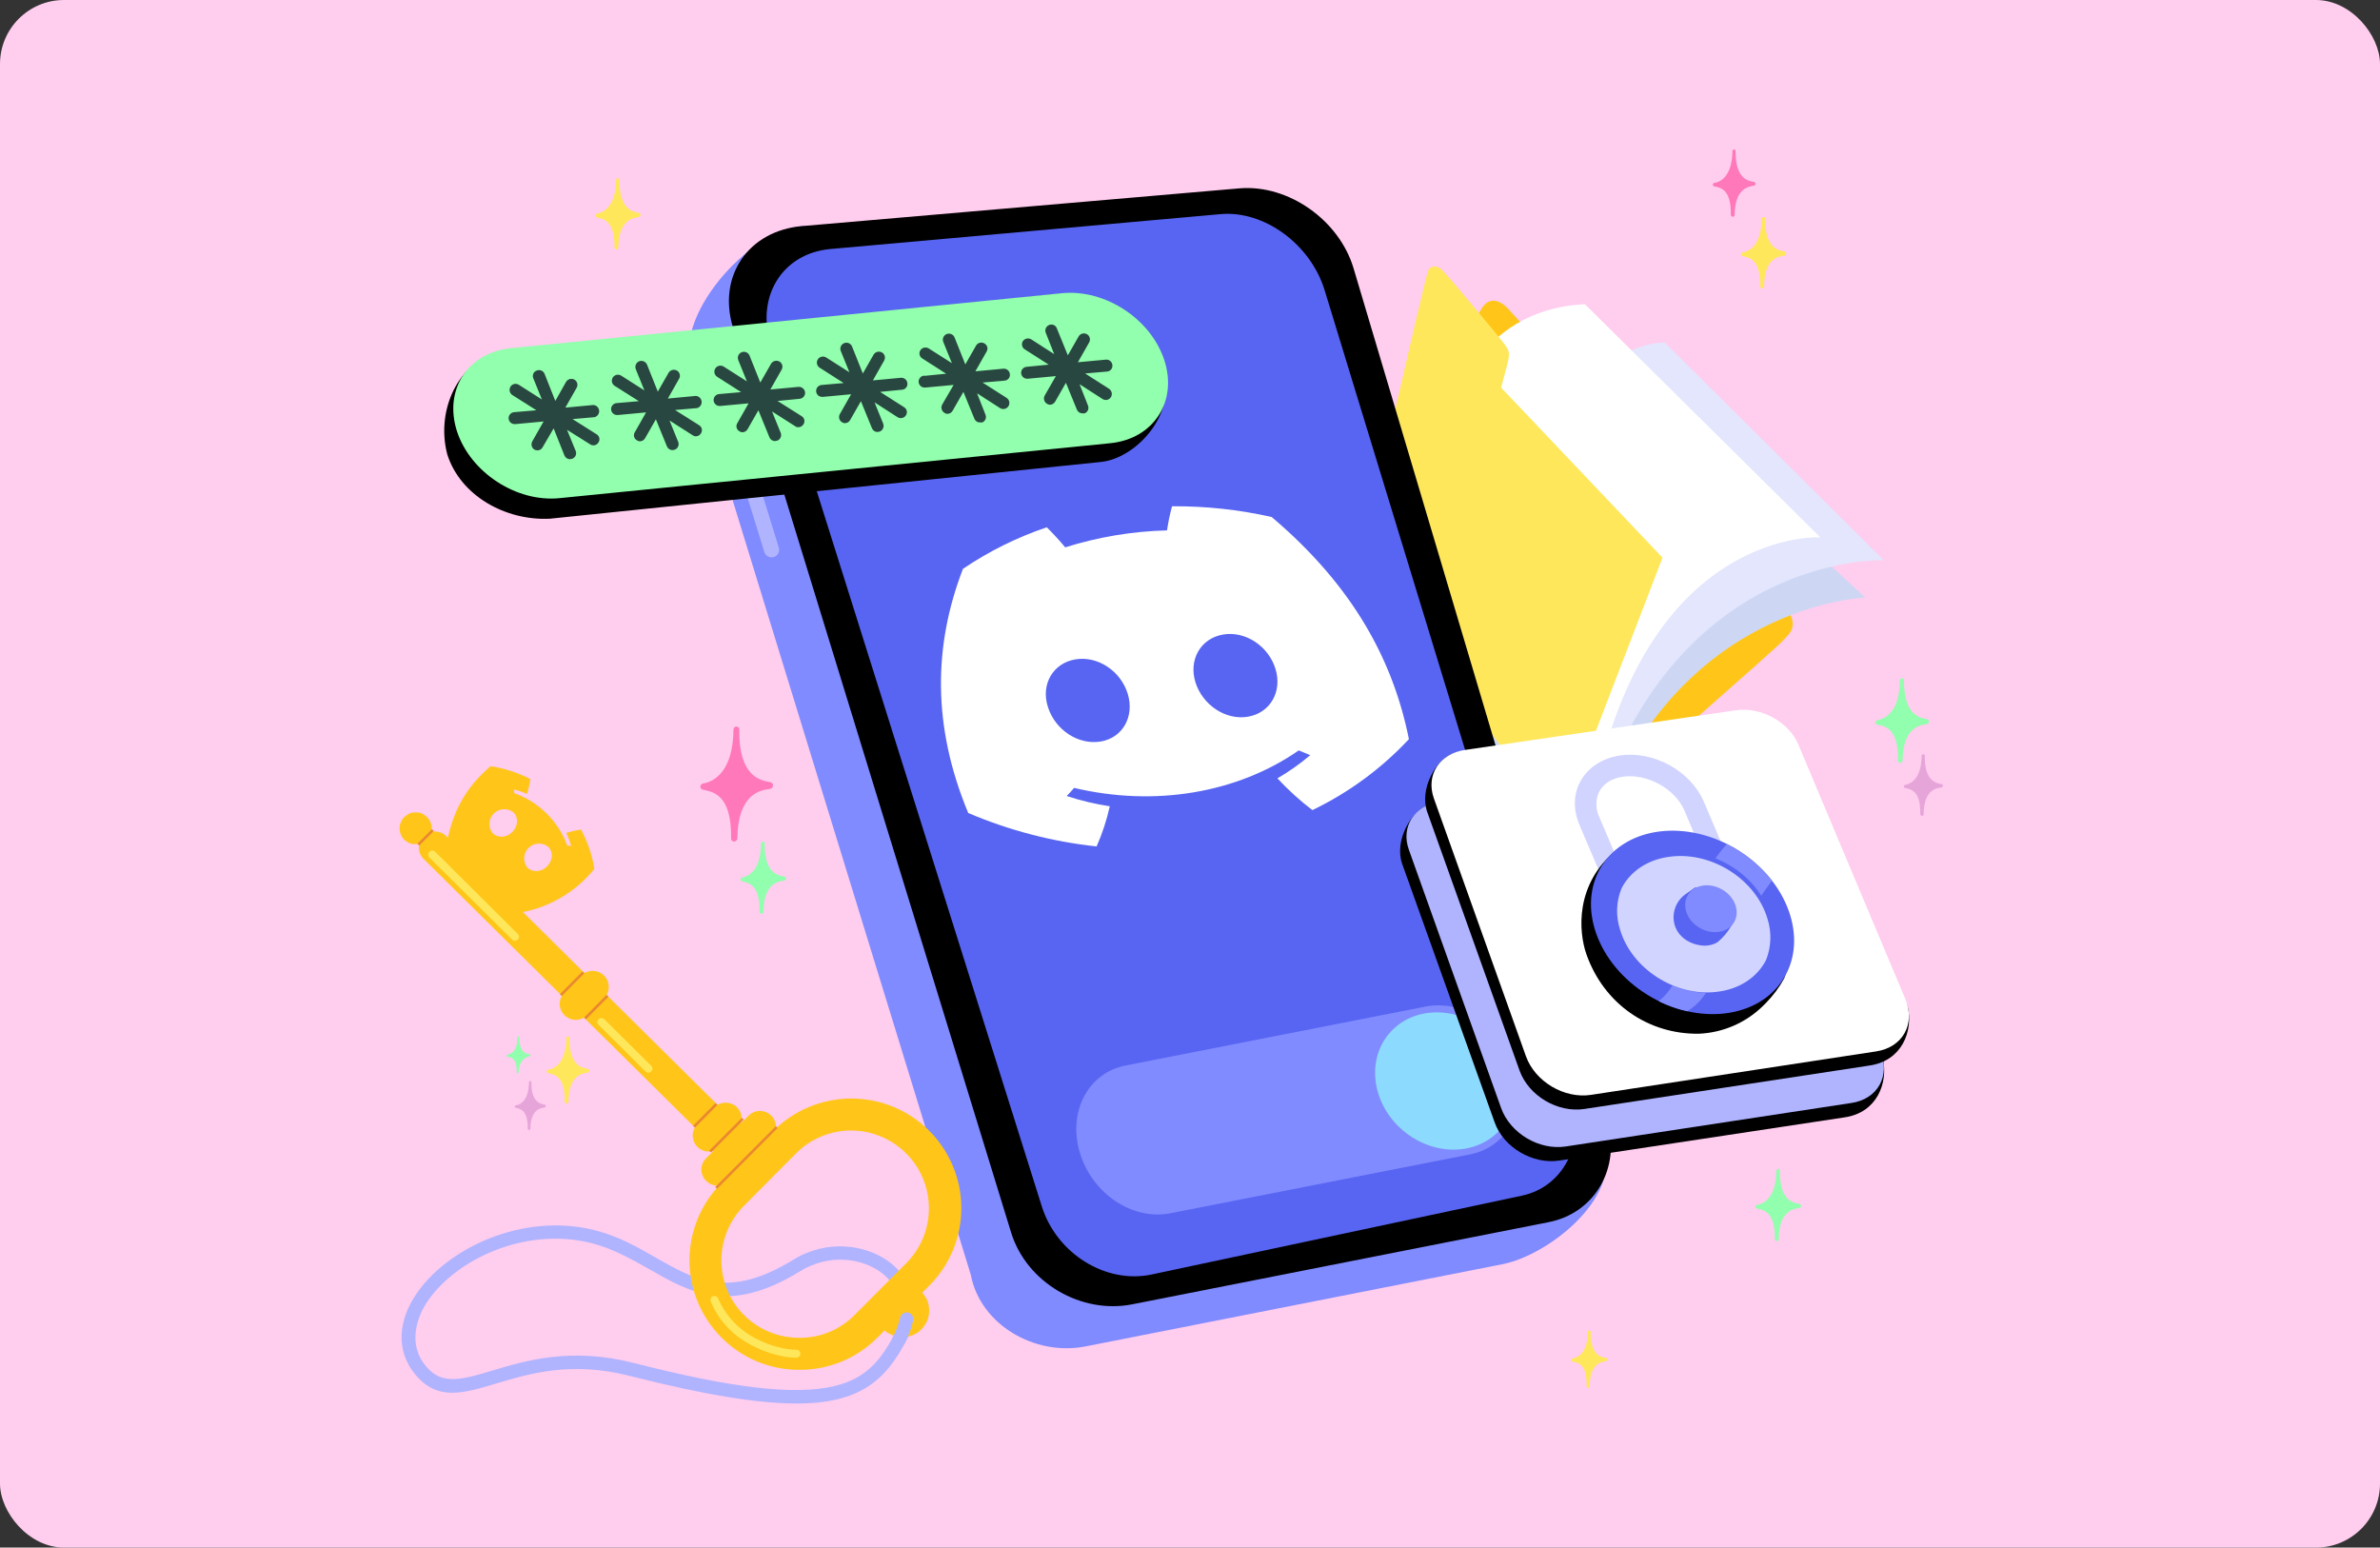 <svg width="446" height="290" viewBox="0 0 446 290" fill="none" xmlns="http://www.w3.org/2000/svg">
<rect x="0" y="0" width="446" height="290" fill="#333333" stroke="none"/>
<rect width="446" height="290" rx="12" fill="#FFCDEE"/>
<g clip-path="url(#clip0_23608_18923)">
<path d="M139.117 164.433C140.373 164.209 142.573 163.001 142.617 158.077C142.617 157.982 142.655 157.891 142.723 157.824C142.79 157.756 142.881 157.719 142.977 157.719C143.022 157.718 143.067 157.728 143.108 157.746C143.149 157.765 143.186 157.792 143.216 157.826C143.246 157.86 143.268 157.9 143.281 157.943C143.294 157.987 143.297 158.032 143.291 158.077C143.201 163.627 145.849 164.075 146.926 164.254C147.151 164.299 147.285 164.433 147.285 164.612C147.285 164.719 147.243 164.821 147.167 164.897C147.091 164.973 146.988 165.015 146.881 165.015C145.669 165.194 143.111 165.686 143.066 170.834C143.073 170.885 143.068 170.936 143.053 170.985C143.038 171.034 143.012 171.079 142.978 171.117C142.944 171.155 142.903 171.185 142.856 171.206C142.809 171.227 142.758 171.237 142.707 171.237C142.656 171.237 142.605 171.227 142.559 171.206C142.512 171.185 142.47 171.155 142.436 171.117C142.402 171.079 142.377 171.034 142.361 170.985C142.346 170.936 142.342 170.885 142.348 170.834C142.393 165.642 140.194 165.418 139.027 165.149C138.949 165.114 138.885 165.055 138.844 164.98C138.802 164.906 138.785 164.821 138.795 164.736C138.805 164.652 138.841 164.573 138.899 164.51C138.957 164.448 139.033 164.405 139.117 164.388V164.433Z" fill="#91FFAD"/>
<path d="M329.371 225.761C330.627 225.537 332.826 224.329 332.871 219.405C332.881 219.313 332.922 219.228 332.987 219.163C333.053 219.097 333.139 219.057 333.23 219.047C333.318 219.058 333.398 219.1 333.456 219.166C333.514 219.232 333.545 219.317 333.545 219.405C333.455 225 336.058 225.403 337.18 225.582C337.263 225.611 337.338 225.658 337.401 225.72C337.463 225.782 337.51 225.857 337.539 225.94C337.531 226.049 337.487 226.152 337.414 226.233C337.341 226.314 337.243 226.368 337.135 226.388C335.923 226.522 333.365 227.059 333.32 232.207C333.32 232.302 333.282 232.393 333.215 232.46C333.148 232.527 333.056 232.565 332.961 232.565C332.91 232.565 332.859 232.555 332.812 232.534C332.766 232.513 332.724 232.483 332.69 232.445C332.656 232.407 332.63 232.362 332.615 232.313C332.6 232.264 332.596 232.213 332.602 232.162C332.647 227.015 330.448 226.746 329.281 226.477C329.229 226.473 329.179 226.457 329.134 226.43C329.088 226.404 329.05 226.369 329.02 226.326C328.99 226.284 328.97 226.235 328.96 226.184C328.951 226.133 328.953 226.08 328.967 226.03C329.012 225.895 329.146 225.806 329.371 225.761Z" fill="#91FFAD"/>
<path d="M131.848 146.802C133.867 146.444 137.368 144.519 137.458 136.686C137.458 136.615 137.472 136.545 137.499 136.48C137.526 136.415 137.565 136.356 137.615 136.306C137.665 136.256 137.725 136.216 137.79 136.189C137.856 136.162 137.926 136.148 137.996 136.148C138.139 136.148 138.276 136.205 138.377 136.306C138.478 136.406 138.535 136.543 138.535 136.686C138.4 145.593 142.574 146.265 144.37 146.578C144.505 146.607 144.626 146.68 144.715 146.785C144.805 146.891 144.857 147.022 144.863 147.16C144.865 147.323 144.806 147.482 144.699 147.606C144.591 147.729 144.442 147.809 144.28 147.831C142.35 148.055 138.266 148.906 138.176 157.097C138.176 157.251 138.114 157.399 138.005 157.508C137.896 157.618 137.747 157.679 137.592 157.679C137.51 157.687 137.426 157.676 137.349 157.647C137.271 157.617 137.201 157.571 137.145 157.51C137.088 157.449 137.047 157.376 137.023 157.297C137 157.218 136.995 157.134 137.009 157.052C137.099 148.816 133.598 148.413 131.713 147.966C131.637 147.955 131.564 147.929 131.499 147.889C131.434 147.848 131.379 147.795 131.336 147.731C131.294 147.668 131.265 147.596 131.253 147.52C131.24 147.445 131.244 147.368 131.264 147.294C131.293 147.16 131.367 147.038 131.472 146.949C131.578 146.86 131.71 146.808 131.848 146.802Z" fill="#FF78B9"/>
<path d="M351.903 134.935C353.384 134.666 355.987 133.279 356.032 127.504C356.032 127.452 356.043 127.399 356.063 127.35C356.083 127.301 356.113 127.257 356.151 127.22C356.188 127.182 356.233 127.152 356.282 127.132C356.331 127.112 356.383 127.102 356.436 127.102C356.487 127.101 356.538 127.112 356.585 127.132C356.632 127.153 356.673 127.184 356.707 127.222C356.741 127.26 356.767 127.305 356.782 127.354C356.797 127.402 356.802 127.454 356.795 127.504C356.75 134.04 359.802 134.532 361.104 134.756C361.207 134.777 361.299 134.833 361.365 134.915C361.43 134.997 361.465 135.099 361.463 135.203C361.508 135.427 361.283 135.651 361.059 135.696C359.623 135.875 356.616 136.457 356.526 142.5C356.532 142.556 356.527 142.613 356.509 142.668C356.492 142.722 356.463 142.772 356.425 142.814C356.387 142.856 356.34 142.89 356.288 142.913C356.236 142.936 356.179 142.948 356.122 142.947C356.059 142.948 355.997 142.935 355.939 142.909C355.882 142.884 355.83 142.847 355.788 142.801C355.745 142.754 355.713 142.7 355.694 142.64C355.674 142.58 355.667 142.517 355.673 142.455C355.763 136.412 353.205 136.099 351.813 135.785C351.756 135.78 351.7 135.763 351.649 135.735C351.599 135.706 351.555 135.668 351.521 135.621C351.487 135.574 351.463 135.521 351.452 135.464C351.44 135.408 351.441 135.349 351.454 135.293C351.488 135.197 351.547 135.113 351.627 135.049C351.706 134.986 351.802 134.946 351.903 134.935Z" fill="#91FFAD"/>
<path d="M102.808 200.425C104.019 200.246 106.039 199.127 106.129 194.516C106.129 194.433 106.162 194.354 106.221 194.295C106.28 194.236 106.36 194.203 106.443 194.203C106.518 194.214 106.587 194.252 106.637 194.309C106.686 194.367 106.713 194.441 106.712 194.516C106.667 199.709 109.091 200.112 110.123 200.291C110.211 200.302 110.291 200.344 110.349 200.41C110.407 200.476 110.438 200.561 110.437 200.649C110.437 200.744 110.4 200.835 110.332 200.902C110.265 200.969 110.174 201.007 110.078 201.007C108.956 201.141 106.578 201.634 106.533 206.423C106.488 206.647 106.398 206.781 106.174 206.781C106.078 206.781 105.987 206.743 105.92 206.676C105.852 206.609 105.815 206.518 105.815 206.423C105.904 201.589 103.84 201.365 102.763 201.096C102.715 201.091 102.67 201.076 102.628 201.053C102.587 201.029 102.55 200.998 102.521 200.961C102.492 200.923 102.47 200.88 102.458 200.834C102.445 200.789 102.442 200.741 102.449 200.694C102.479 200.621 102.529 200.558 102.592 200.511C102.655 200.464 102.729 200.434 102.808 200.425Z" fill="#FFE75C"/>
<path d="M321.339 34.267C322.551 34.043 324.57 32.924 324.66 28.313C324.66 28.23 324.693 28.151 324.752 28.092C324.811 28.033 324.891 28 324.974 28C325.05 28.011 325.118 28.049 325.168 28.106C325.217 28.164 325.244 28.237 325.244 28.313C325.199 33.55 327.622 33.909 328.655 34.088C328.742 34.099 328.822 34.141 328.88 34.207C328.938 34.273 328.969 34.358 328.969 34.446C328.969 34.541 328.931 34.632 328.864 34.699C328.796 34.766 328.705 34.804 328.61 34.804C327.488 34.983 325.109 35.475 325.064 40.265C325.064 40.312 325.055 40.358 325.037 40.402C325.019 40.445 324.992 40.485 324.959 40.518C324.926 40.551 324.886 40.578 324.842 40.596C324.799 40.614 324.752 40.623 324.705 40.623C324.606 40.612 324.514 40.565 324.448 40.49C324.382 40.416 324.345 40.319 324.346 40.22C324.436 35.431 322.371 35.162 321.294 34.938C321.247 34.933 321.201 34.918 321.159 34.894C321.118 34.871 321.082 34.84 321.052 34.802C321.023 34.765 321.002 34.722 320.989 34.676C320.977 34.63 320.973 34.582 320.98 34.535C321 34.456 321.047 34.387 321.112 34.338C321.177 34.289 321.257 34.264 321.339 34.267Z" fill="#FF78B9"/>
<path d="M95.177 197.605C95.805 197.516 96.972 196.889 96.972 194.382C96.972 194.335 96.991 194.289 97.025 194.256C97.058 194.222 97.104 194.203 97.151 194.203C97.199 194.203 97.245 194.222 97.278 194.256C97.312 194.289 97.331 194.335 97.331 194.382C97.286 197.247 98.633 197.471 99.216 197.56C99.8 197.65 99.351 197.65 99.351 197.739C99.351 197.829 99.306 197.963 99.171 197.963C99.037 197.963 97.241 198.321 97.196 200.962C97.196 201.01 97.177 201.055 97.144 201.089C97.11 201.122 97.064 201.141 97.017 201.141C96.969 201.141 96.924 201.122 96.89 201.089C96.856 201.055 96.837 201.01 96.837 200.962C96.882 198.276 95.76 198.142 95.132 198.008C95.103 198.017 95.072 198.016 95.044 198.005C95.016 197.994 94.992 197.975 94.976 197.949C94.961 197.923 94.954 197.893 94.958 197.863C94.962 197.833 94.976 197.805 94.997 197.784C94.997 197.695 95.087 197.65 95.177 197.605Z" fill="#91FFAD"/>
<path d="M357.108 147.065C358.185 146.842 360.07 145.812 360.115 141.605C360.115 141.533 360.143 141.465 360.194 141.415C360.244 141.364 360.313 141.336 360.384 141.336C360.46 141.335 360.534 141.362 360.592 141.411C360.65 141.461 360.687 141.529 360.698 141.605C360.609 146.394 362.853 146.752 363.795 146.931C363.975 146.931 364.064 147.065 364.109 147.245C364.1 147.324 364.064 147.399 364.007 147.455C363.95 147.512 363.875 147.548 363.795 147.558C362.718 147.692 360.519 148.14 360.474 152.571C360.482 152.614 360.479 152.658 360.466 152.7C360.454 152.742 360.431 152.78 360.4 152.81C360.369 152.841 360.331 152.864 360.289 152.877C360.247 152.89 360.203 152.893 360.16 152.885C360.073 152.874 359.992 152.831 359.934 152.765C359.877 152.699 359.845 152.614 359.846 152.526C359.935 148.095 358.05 147.916 357.018 147.647C356.839 147.647 356.749 147.468 356.749 147.289C356.782 147.223 356.833 147.166 356.897 147.127C356.96 147.087 357.033 147.066 357.108 147.065Z" fill="#E6A5D9"/>
<path d="M96.703 207.136C97.601 206.957 99.082 206.151 99.127 202.794C99.127 202.735 99.15 202.678 99.192 202.636C99.235 202.594 99.292 202.57 99.351 202.57C99.411 202.57 99.468 202.594 99.51 202.636C99.552 202.678 99.576 202.735 99.576 202.794C99.531 206.599 101.326 206.867 102.089 207.002C102.141 207.026 102.184 207.064 102.216 207.111C102.248 207.159 102.266 207.214 102.269 207.27C102.313 207.405 102.179 207.494 102.044 207.539C101.191 207.628 99.441 207.987 99.396 211.478C99.396 211.657 99.306 211.747 99.172 211.747C99.136 211.747 99.101 211.74 99.069 211.726C99.036 211.713 99.006 211.693 98.981 211.668C98.956 211.643 98.936 211.613 98.923 211.581C98.909 211.548 98.902 211.513 98.902 211.478C98.947 207.942 97.466 207.807 96.658 207.584C96.625 207.588 96.591 207.584 96.56 207.57C96.529 207.556 96.503 207.534 96.484 207.506C96.465 207.478 96.455 207.445 96.454 207.411C96.453 207.377 96.462 207.344 96.479 207.315C96.489 207.264 96.517 207.218 96.558 207.185C96.6 207.152 96.651 207.135 96.703 207.136Z" fill="#E6A5D9"/>
<path d="M326.634 47.289C327.891 47.065 330.09 45.856 330.135 40.977C330.146 40.89 330.189 40.81 330.255 40.753C330.321 40.695 330.406 40.663 330.494 40.664C330.577 40.664 330.657 40.697 330.716 40.756C330.775 40.815 330.808 40.894 330.808 40.977C330.718 46.528 333.322 46.931 334.399 47.11C334.486 47.131 334.565 47.176 334.628 47.239C334.691 47.302 334.736 47.381 334.758 47.468C334.75 47.577 334.706 47.679 334.632 47.761C334.559 47.842 334.461 47.896 334.354 47.916C333.142 48.05 330.629 48.542 330.584 53.645C330.59 53.696 330.586 53.747 330.571 53.796C330.555 53.845 330.53 53.89 330.496 53.928C330.462 53.966 330.42 53.996 330.373 54.017C330.327 54.038 330.276 54.048 330.225 54.048C330.174 54.048 330.123 54.038 330.076 54.017C330.029 53.996 329.988 53.966 329.954 53.928C329.92 53.89 329.894 53.845 329.879 53.796C329.864 53.747 329.859 53.696 329.866 53.645C329.911 48.497 327.756 48.274 326.589 48.005C326.537 48 326.487 47.984 326.442 47.958C326.397 47.932 326.358 47.896 326.328 47.854C326.298 47.811 326.278 47.763 326.269 47.711C326.26 47.66 326.262 47.608 326.275 47.557C326.306 47.485 326.356 47.422 326.419 47.375C326.482 47.328 326.556 47.298 326.634 47.289Z" fill="#FFE75C"/>
<path d="M294.765 254.542C295.797 254.363 297.503 253.423 297.548 249.573C297.548 249.502 297.576 249.434 297.627 249.383C297.677 249.333 297.746 249.305 297.817 249.305C297.889 249.305 297.957 249.333 298.008 249.383C298.058 249.434 298.086 249.502 298.086 249.573C297.997 253.96 300.061 254.318 300.959 254.452C301.026 254.472 301.084 254.514 301.125 254.571C301.166 254.627 301.186 254.696 301.183 254.766C301.184 254.842 301.157 254.915 301.108 254.973C301.058 255.03 300.989 255.068 300.914 255.079C299.972 255.213 297.952 255.616 297.907 259.645C297.922 259.693 297.925 259.745 297.915 259.795C297.905 259.845 297.884 259.892 297.852 259.932C297.82 259.972 297.778 260.003 297.731 260.024C297.685 260.044 297.633 260.052 297.582 260.049C297.531 260.045 297.482 260.028 297.439 260.001C297.396 259.974 297.36 259.937 297.334 259.892C297.309 259.848 297.294 259.798 297.292 259.747C297.291 259.697 297.301 259.646 297.323 259.6C297.368 255.571 295.663 255.348 294.72 255.168C294.645 255.147 294.58 255.099 294.539 255.033C294.497 254.967 294.482 254.887 294.496 254.81C294.496 254.676 294.631 254.587 294.765 254.542Z" fill="#FFE75C"/>
<path d="M111.964 40C113.221 39.776 115.375 38.567 115.465 33.688C115.465 33.647 115.473 33.606 115.489 33.568C115.505 33.53 115.528 33.496 115.557 33.467C115.586 33.438 115.621 33.415 115.659 33.399C115.697 33.383 115.738 33.375 115.779 33.375C115.825 33.375 115.869 33.384 115.911 33.402C115.952 33.421 115.989 33.448 116.019 33.482C116.049 33.516 116.071 33.556 116.084 33.599C116.097 33.643 116.1 33.688 116.093 33.733C116.048 39.284 118.607 39.686 119.729 39.91C119.816 39.921 119.896 39.964 119.954 40.03C120.012 40.096 120.044 40.181 120.043 40.268C120.044 40.368 120.007 40.464 119.941 40.538C119.875 40.613 119.783 40.66 119.684 40.671C118.472 40.806 115.959 41.343 115.869 46.401C115.869 46.496 115.831 46.587 115.764 46.654C115.696 46.721 115.605 46.759 115.51 46.759C115.415 46.759 115.323 46.721 115.256 46.654C115.189 46.587 115.151 46.496 115.151 46.401C115.196 41.298 113.041 41.029 111.874 40.761C111.775 40.739 111.688 40.681 111.63 40.598C111.571 40.515 111.547 40.413 111.56 40.313C111.605 40.134 111.74 40.044 111.964 40Z" fill="#FFE75C"/>
<path d="M305.986 144.963C305.986 144.963 332.781 121.553 334.082 120.076C335.384 118.598 338.166 116.987 332.736 111.66C327.305 106.334 283.051 58.349 283.051 58.349C283.051 58.349 279.91 54.186 277.621 57.856C275.332 61.527 257.424 94.338 257.424 94.338L246.787 128.491L305.986 144.963Z" fill="#FFC619"/>
<path d="M270.036 111.935C270.036 111.935 288.303 72.724 306.704 72.5L349.566 111.98C349.566 111.98 314.334 113.144 299.658 154.325C285.34 194.566 270.036 111.935 270.036 111.935Z" fill="#CDD7F4"/>
<path d="M273.627 104.86C273.627 104.86 293.555 64.396 311.957 64.172L353.023 104.995C353.023 104.995 317.477 103.518 301.05 145.997C285.027 187.536 273.627 104.86 273.627 104.86Z" fill="#E3E6FC"/>
<path d="M272.011 77.598C272.011 77.598 276.005 57.993 297.01 57.008L341.129 100.695C341.129 100.695 309.622 98.86 299.075 147.158C288.527 195.456 272.684 87.983 272.684 87.983L272.011 77.598Z" fill="white"/>
<path d="M281.3 72.632L311.551 104.502L292.386 154.322L254.91 105.397C254.91 105.397 266.848 52.802 267.611 50.743C267.836 50.072 269.003 49.311 270.394 50.743C271.785 52.175 281.48 63.769 282.063 64.664C282.647 65.559 283.051 65.873 282.512 68.066C281.974 70.259 281.3 72.632 281.3 72.632Z" fill="#FFE75C"/>
<path d="M203.433 252.301L281.528 236.902C290.235 235.201 303.206 224.638 300.602 215.82L244.994 58.168C242.301 49.081 232.741 42.367 223.63 43.173L150.338 42.367C140.239 43.218 125.743 59.645 129.782 69.314L181.935 238.917C183.685 248.182 193.873 254.181 203.433 252.301Z" fill="#808BFF"/>
<path d="M212.138 244.421L290.188 229.023C298.895 227.322 303.787 218.817 301.184 209.999L253.654 50.288C250.961 41.246 241.446 34.532 232.29 35.293L150.336 42.365C140.238 43.216 134.403 51.766 137.365 61.389L189.473 230.947C192.346 240.303 202.534 246.301 212.138 244.421Z" fill="black"/>
<path d="M215.817 238.823L285.205 224.052C292.969 222.396 297.098 214.294 294.54 205.923L248.222 54.36C245.574 45.765 236.912 39.409 228.743 40.125L155.631 46.661C146.609 47.466 141.583 55.568 144.455 64.7L195.216 226.022C197.999 234.929 207.245 240.659 215.817 238.823Z" fill="#5865F2"/>
<path d="M219.232 227.37L275.513 216.314C282.56 214.927 286.375 207.63 284.086 199.976C281.797 192.322 274.257 187.264 267.21 188.607L210.928 199.663C203.882 201.05 200.067 208.347 202.356 216.001C204.645 223.655 212.185 228.713 219.232 227.37Z" fill="#808BFF"/>
<path d="M262.876 211.811C257.098 206.872 255.971 198.73 260.358 193.624C264.746 188.519 272.987 188.384 278.765 193.323C284.543 198.262 285.67 206.404 281.282 211.51C276.894 216.615 268.654 216.75 262.876 211.811Z" fill="#8DDAFF"/>
<path d="M180.453 106.597C185.313 103.304 190.597 100.684 196.162 98.808C197.374 100.017 198.541 101.27 199.618 102.568C205.795 100.621 212.216 99.552 218.693 99.39C218.916 97.866 219.231 96.356 219.635 94.869C225.916 94.826 232.18 95.501 238.306 96.883C253.745 109.954 261.106 123.964 264.023 138.512C258.871 144.022 252.738 148.529 245.936 151.806C243.586 150.011 241.394 148.02 239.383 145.853C241.558 144.591 243.616 143.138 245.532 141.511L243.378 140.616C231.843 148.628 216.404 151.224 201.279 147.643C200.83 148.181 200.381 148.673 199.887 149.165C202.522 150.028 205.224 150.671 207.966 151.09C207.395 153.672 206.568 156.191 205.497 158.61C197.211 157.725 189.103 155.613 181.441 152.343C174.664 136.05 174.933 120.921 180.453 106.597ZM224.034 127.903C225.38 132.111 229.689 135.021 233.863 134.304C238.037 133.588 240.326 129.604 239.024 125.352C237.723 121.1 233.414 118.19 229.195 118.906C224.976 119.622 222.687 123.651 224.034 127.903ZM196.386 132.514C197.733 136.766 202.042 139.631 206.216 138.96C210.39 138.288 212.634 134.26 211.332 130.007C210.031 125.755 205.722 122.845 201.503 123.562C197.284 124.278 194.995 128.306 196.386 132.514Z" fill="white"/>
<path d="M142.694 92.075L145.941 102.6C146.174 103.356 145.755 104.155 145.006 104.385C144.256 104.615 143.459 104.189 143.226 103.433L139.979 92.908C139.746 92.152 140.165 91.353 140.914 91.123C141.664 90.892 142.461 91.319 142.694 92.075Z" fill="#B0B4FF"/>
<path d="M103.03 97.2L206.483 86.547C213.036 85.741 220.486 77.505 217.973 69.761C217.973 69.761 205.944 54.319 197.866 55.124L94.637 65.912C86.514 66.718 81.487 76.341 83.821 85.159C86.289 92.903 94.727 97.603 103.03 97.2Z" fill="black"/>
<path d="M104.825 93.35L208.054 83.054C216.133 82.249 220.711 75.266 218.197 67.522C215.684 59.778 207.111 54.138 198.988 54.944L95.804 65.239C87.681 66.045 83.148 72.983 85.616 80.771C88.129 88.515 96.747 94.155 104.825 93.35Z" fill="#91FFAD"/>
<path d="M192.433 68.732L196.518 68.329L192.03 65.464C191.782 65.307 191.606 65.06 191.539 64.776C191.472 64.492 191.519 64.192 191.67 63.942C191.836 63.693 192.091 63.516 192.384 63.449C192.677 63.383 192.984 63.431 193.241 63.584L197.55 66.359L195.979 62.376C195.921 62.238 195.891 62.09 195.891 61.94C195.892 61.79 195.922 61.642 195.98 61.505C196.039 61.367 196.125 61.242 196.232 61.138C196.34 61.034 196.468 60.953 196.608 60.898C196.743 60.841 196.888 60.812 197.035 60.812C197.182 60.813 197.327 60.844 197.461 60.903C197.596 60.961 197.717 61.047 197.817 61.154C197.917 61.261 197.994 61.387 198.044 61.525L200.108 66.583L202.128 63.047C202.277 62.786 202.523 62.594 202.814 62.514C203.104 62.435 203.415 62.473 203.676 62.622C203.938 62.77 204.13 63.016 204.21 63.306C204.29 63.595 204.252 63.905 204.103 64.166L201.993 67.881L207.245 67.389C207.392 67.377 207.54 67.394 207.681 67.439C207.822 67.484 207.953 67.556 208.065 67.652C208.178 67.748 208.27 67.865 208.337 67.996C208.405 68.128 208.445 68.271 208.456 68.418C208.475 68.567 208.463 68.717 208.42 68.86C208.377 69.004 208.305 69.136 208.208 69.25C208.111 69.364 207.991 69.456 207.856 69.521C207.721 69.586 207.574 69.622 207.424 69.627L203.34 69.985L207.828 72.85C208.078 73.015 208.255 73.27 208.322 73.561C208.389 73.853 208.341 74.159 208.187 74.416C208.088 74.578 207.95 74.712 207.785 74.806C207.62 74.9 207.434 74.951 207.245 74.954C207.021 74.963 206.801 74.9 206.616 74.775L202.307 71.999L203.878 75.983C203.937 76.121 203.966 76.269 203.966 76.419C203.966 76.568 203.936 76.716 203.877 76.854C203.818 76.992 203.733 77.116 203.625 77.221C203.517 77.325 203.39 77.406 203.25 77.46H202.846C202.627 77.461 202.413 77.398 202.229 77.278C202.046 77.159 201.901 76.989 201.814 76.789L199.749 71.731L197.73 75.267C197.629 75.441 197.485 75.585 197.312 75.687C197.139 75.789 196.943 75.845 196.742 75.849C196.551 75.831 196.367 75.77 196.204 75.67C195.95 75.52 195.762 75.279 195.679 74.997C195.596 74.715 195.623 74.411 195.755 74.148L197.864 70.477L192.613 70.97H192.523C192.226 70.982 191.936 70.875 191.717 70.674C191.498 70.472 191.368 70.192 191.356 69.895C191.344 69.599 191.451 69.309 191.653 69.091C191.855 68.873 192.136 68.744 192.433 68.732Z" fill="#294741"/>
<path d="M173.222 70.432L177.306 70.029L172.818 67.164C172.571 67.007 172.395 66.76 172.328 66.476C172.261 66.192 172.308 65.892 172.459 65.642C172.625 65.392 172.88 65.216 173.173 65.149C173.465 65.083 173.772 65.131 174.03 65.284L178.384 68.059L176.768 64.076C176.712 63.937 176.684 63.789 176.685 63.641C176.686 63.492 176.717 63.344 176.775 63.207C176.834 63.07 176.919 62.946 177.025 62.841C177.132 62.737 177.258 62.654 177.396 62.598C177.535 62.542 177.683 62.514 177.832 62.516C177.982 62.517 178.129 62.547 178.267 62.606C178.404 62.664 178.529 62.749 178.634 62.855C178.739 62.961 178.821 63.087 178.877 63.225L180.897 68.283L182.917 64.747C183.067 64.493 183.311 64.308 183.597 64.233C183.882 64.157 184.186 64.197 184.443 64.344C184.577 64.409 184.697 64.502 184.793 64.616C184.89 64.73 184.961 64.863 185.004 65.006C185.046 65.15 185.058 65.3 185.038 65.448C185.019 65.596 184.969 65.738 184.892 65.866L182.782 69.581L188.033 69.089C188.181 69.077 188.329 69.094 188.47 69.139C188.611 69.184 188.741 69.256 188.854 69.352C188.967 69.448 189.059 69.565 189.126 69.696C189.193 69.828 189.234 69.971 189.245 70.118C189.264 70.263 189.253 70.41 189.213 70.55C189.173 70.691 189.104 70.821 189.012 70.934C188.919 71.047 188.805 71.141 188.675 71.208C188.546 71.275 188.404 71.316 188.258 71.327L184.129 71.685L188.617 74.55C188.743 74.629 188.853 74.733 188.94 74.854C189.027 74.976 189.088 75.113 189.122 75.259C189.155 75.404 189.159 75.555 189.134 75.702C189.109 75.849 189.055 75.99 188.976 76.116C188.896 76.243 188.792 76.352 188.67 76.439C188.548 76.525 188.411 76.587 188.265 76.62C188.119 76.653 187.968 76.657 187.82 76.632C187.673 76.608 187.532 76.554 187.405 76.475L183.096 73.699L184.667 77.683C184.727 77.818 184.759 77.964 184.761 78.111C184.764 78.259 184.738 78.405 184.684 78.543C184.629 78.68 184.548 78.805 184.445 78.911C184.342 79.017 184.22 79.102 184.084 79.16H183.635C183.415 79.167 183.197 79.106 183.013 78.986C182.828 78.866 182.685 78.693 182.603 78.489L180.538 73.431L178.518 76.967C178.421 77.144 178.279 77.291 178.105 77.393C177.931 77.496 177.733 77.549 177.531 77.549C177.336 77.552 177.146 77.489 176.992 77.37C176.738 77.22 176.551 76.979 176.468 76.697C176.384 76.415 176.411 76.111 176.543 75.848L178.698 72.133L173.402 72.625H173.312C173.165 72.631 173.018 72.608 172.879 72.557C172.741 72.506 172.614 72.429 172.505 72.329C172.397 72.229 172.309 72.109 172.248 71.975C172.186 71.842 172.151 71.698 172.145 71.551C172.139 71.404 172.162 71.257 172.213 71.119C172.264 70.981 172.342 70.854 172.442 70.746C172.542 70.638 172.662 70.551 172.796 70.489C172.93 70.427 173.075 70.393 173.222 70.387V70.432Z" fill="#294741"/>
<path d="M154.015 72.135L158.099 71.777L153.611 68.912C153.355 68.752 153.174 68.497 153.106 68.203C153.039 67.909 153.092 67.6 153.252 67.345C153.413 67.09 153.669 66.909 153.963 66.842C154.258 66.775 154.567 66.827 154.823 66.987L159.177 69.762L157.561 65.779C157.505 65.641 157.477 65.493 157.478 65.344C157.479 65.195 157.51 65.047 157.568 64.91C157.627 64.773 157.712 64.649 157.818 64.544C157.925 64.44 158.051 64.357 158.189 64.301C158.328 64.246 158.476 64.218 158.625 64.219C158.775 64.22 158.922 64.251 159.06 64.309C159.197 64.367 159.322 64.452 159.427 64.558C159.532 64.664 159.614 64.79 159.67 64.928L161.69 69.986L163.71 66.45C163.868 66.193 164.12 66.007 164.413 65.932C164.707 65.857 165.017 65.898 165.281 66.047C165.535 66.197 165.721 66.44 165.796 66.725C165.872 67.01 165.832 67.314 165.684 67.569L163.575 71.284L168.826 70.792C168.974 70.78 169.122 70.797 169.263 70.842C169.404 70.887 169.534 70.96 169.647 71.055C169.76 71.151 169.852 71.268 169.919 71.399C169.986 71.531 170.027 71.674 170.038 71.822C170.057 71.966 170.046 72.113 170.006 72.253C169.965 72.394 169.897 72.524 169.805 72.637C169.712 72.751 169.598 72.844 169.468 72.911C169.339 72.979 169.196 73.019 169.051 73.03L164.922 73.433L169.41 76.298C169.537 76.371 169.647 76.469 169.735 76.587C169.822 76.705 169.885 76.839 169.919 76.981C169.952 77.124 169.956 77.272 169.93 77.416C169.905 77.56 169.85 77.697 169.769 77.82C169.67 77.981 169.532 78.115 169.367 78.209C169.202 78.303 169.016 78.354 168.826 78.357C168.604 78.361 168.385 78.298 168.198 78.178L163.889 75.402L165.505 79.386C165.61 79.666 165.604 79.975 165.487 80.25C165.37 80.525 165.151 80.745 164.877 80.863L164.428 80.953C164.204 80.95 163.986 80.88 163.802 80.753C163.618 80.625 163.476 80.445 163.396 80.237L161.331 75.179L159.311 78.715C159.214 78.891 159.072 79.039 158.898 79.141C158.724 79.243 158.526 79.297 158.324 79.297C158.129 79.3 157.939 79.237 157.785 79.118C157.531 78.968 157.345 78.725 157.27 78.439C157.194 78.155 157.234 77.851 157.381 77.596L159.491 73.88L154.195 74.373H154.105C153.958 74.379 153.811 74.356 153.672 74.305C153.534 74.254 153.407 74.177 153.298 74.077C153.19 73.977 153.102 73.857 153.041 73.723C152.979 73.59 152.944 73.445 152.938 73.299C152.932 73.152 152.955 73.005 153.006 72.867C153.057 72.729 153.135 72.602 153.235 72.494C153.335 72.386 153.455 72.299 153.589 72.237C153.723 72.175 153.868 72.141 154.015 72.135Z" fill="#294741"/>
<path d="M134.803 73.838L138.888 73.48L134.399 70.615C134.273 70.536 134.163 70.432 134.076 70.311C133.99 70.189 133.928 70.051 133.895 69.906C133.861 69.76 133.857 69.61 133.882 69.463C133.907 69.316 133.961 69.175 134.04 69.048C134.12 68.922 134.224 68.812 134.346 68.726C134.468 68.64 134.606 68.578 134.752 68.545C134.897 68.512 135.048 68.507 135.196 68.532C135.343 68.557 135.485 68.611 135.611 68.69L139.965 71.466L138.349 67.482C138.236 67.203 138.239 66.89 138.357 66.613C138.474 66.336 138.698 66.117 138.977 66.005C139.257 65.892 139.57 65.894 139.848 66.012C140.126 66.129 140.345 66.352 140.459 66.631L142.478 71.689L144.498 68.153C144.656 67.896 144.909 67.71 145.202 67.635C145.495 67.56 145.806 67.601 146.069 67.75C146.324 67.9 146.509 68.144 146.584 68.428C146.66 68.713 146.62 69.017 146.473 69.272L144.363 72.987L149.614 72.495C149.917 72.47 150.218 72.563 150.452 72.755C150.687 72.948 150.837 73.224 150.871 73.525C150.883 73.672 150.866 73.82 150.821 73.96C150.776 74.101 150.703 74.231 150.607 74.343C150.511 74.455 150.394 74.548 150.262 74.615C150.13 74.682 149.986 74.722 149.839 74.733L145.71 75.136L150.243 78.001C150.366 78.078 150.473 78.179 150.556 78.298C150.639 78.418 150.697 78.552 150.726 78.695C150.756 78.837 150.756 78.984 150.727 79.126C150.698 79.268 150.64 79.403 150.557 79.523C150.458 79.684 150.32 79.819 150.155 79.912C149.99 80.006 149.804 80.057 149.614 80.06C149.405 80.07 149.199 80.007 149.031 79.881L144.677 77.106L146.293 81.089C146.351 81.227 146.381 81.375 146.381 81.525C146.381 81.674 146.35 81.823 146.292 81.96C146.233 82.098 146.148 82.223 146.04 82.327C145.932 82.431 145.805 82.512 145.665 82.567L145.216 82.656C144.992 82.653 144.774 82.583 144.59 82.456C144.406 82.328 144.264 82.148 144.184 81.94L142.119 76.882L140.099 80.418C140.003 80.594 139.86 80.742 139.686 80.844C139.512 80.947 139.314 81 139.112 81C138.917 81.003 138.727 80.94 138.574 80.821C138.443 80.751 138.328 80.656 138.236 80.54C138.144 80.424 138.077 80.29 138.039 80.148C138.001 80.005 137.993 79.856 138.015 79.71C138.038 79.564 138.09 79.424 138.17 79.299L140.279 75.584L134.983 76.076H134.893C134.746 76.082 134.599 76.059 134.46 76.008C134.322 75.957 134.195 75.88 134.087 75.78C133.978 75.68 133.891 75.56 133.829 75.427C133.767 75.293 133.732 75.149 133.726 75.002C133.72 74.855 133.744 74.708 133.794 74.57C133.845 74.432 133.923 74.305 134.023 74.197C134.123 74.089 134.244 74.002 134.377 73.94C134.511 73.879 134.656 73.844 134.803 73.838Z" fill="#294741"/>
<path d="M115.594 75.533L119.723 75.175L115.19 72.31C115.063 72.231 114.954 72.127 114.867 72.005C114.78 71.884 114.719 71.746 114.685 71.601C114.652 71.455 114.648 71.305 114.673 71.157C114.698 71.01 114.752 70.87 114.831 70.743C114.911 70.617 115.014 70.507 115.136 70.421C115.258 70.335 115.396 70.273 115.542 70.24C115.688 70.206 115.839 70.202 115.987 70.227C116.134 70.252 116.275 70.306 116.402 70.385L120.756 73.16L119.14 69.177C119.034 68.897 119.041 68.588 119.158 68.313C119.275 68.038 119.493 67.818 119.768 67.699C120.048 67.594 120.359 67.601 120.634 67.717C120.91 67.834 121.13 68.052 121.249 68.326L123.269 73.384L125.289 69.848C125.447 69.591 125.699 69.405 125.992 69.33C126.285 69.255 126.596 69.296 126.859 69.445C127.114 69.594 127.3 69.838 127.375 70.123C127.451 70.408 127.411 70.711 127.263 70.967L125.154 74.682L130.405 74.19C130.68 74.21 130.938 74.326 131.135 74.517C131.332 74.709 131.455 74.964 131.481 75.237C131.508 75.51 131.438 75.784 131.282 76.01C131.126 76.236 130.895 76.4 130.63 76.473L126.5 76.831L131.033 79.695C131.157 79.773 131.263 79.874 131.346 79.993C131.43 80.112 131.488 80.247 131.517 80.389C131.546 80.532 131.546 80.678 131.517 80.821C131.488 80.963 131.431 81.098 131.348 81.217C131.252 81.382 131.115 81.519 130.949 81.613C130.784 81.707 130.596 81.756 130.405 81.755C130.196 81.765 129.989 81.701 129.822 81.576L125.468 78.8L127.084 82.784C127.142 82.922 127.172 83.07 127.172 83.22C127.171 83.369 127.141 83.517 127.083 83.655C127.024 83.793 126.938 83.917 126.831 84.022C126.723 84.126 126.595 84.207 126.456 84.261L126.007 84.351C125.783 84.348 125.565 84.278 125.381 84.15C125.197 84.023 125.055 83.843 124.974 83.635L122.91 78.576L120.89 82.113C120.793 82.289 120.65 82.437 120.477 82.539C120.303 82.641 120.105 82.695 119.903 82.695C119.708 82.698 119.518 82.635 119.364 82.516C119.233 82.446 119.118 82.35 119.026 82.235C118.934 82.119 118.867 81.985 118.83 81.842C118.792 81.7 118.784 81.55 118.806 81.404C118.829 81.258 118.881 81.118 118.96 80.994L121.07 77.278L115.774 77.771H115.684C115.537 77.777 115.389 77.754 115.251 77.703C115.113 77.652 114.986 77.574 114.877 77.475C114.769 77.375 114.681 77.255 114.62 77.121C114.558 76.988 114.523 76.843 114.517 76.697C114.511 76.549 114.534 76.403 114.585 76.265C114.636 76.127 114.714 76 114.814 75.892C114.914 75.784 115.034 75.697 115.168 75.635C115.302 75.573 115.447 75.539 115.594 75.533Z" fill="#294741"/>
<path d="M96.387 77.234L100.516 76.876L95.983 74.011C95.74 73.84 95.572 73.582 95.514 73.29C95.456 72.999 95.511 72.697 95.669 72.445C95.826 72.198 96.074 72.023 96.359 71.956C96.644 71.889 96.944 71.936 97.195 72.087L101.548 74.862L99.933 70.878C99.875 70.743 99.846 70.598 99.847 70.452C99.847 70.306 99.878 70.161 99.937 70.027C99.996 69.893 100.082 69.772 100.189 69.672C100.296 69.572 100.423 69.495 100.561 69.446C100.697 69.386 100.842 69.355 100.99 69.352C101.138 69.349 101.285 69.375 101.423 69.429C101.561 69.484 101.686 69.564 101.793 69.667C101.899 69.77 101.984 69.892 102.042 70.028L104.062 75.131L106.082 71.55C106.24 71.292 106.492 71.107 106.785 71.031C107.078 70.956 107.389 70.998 107.652 71.147C107.907 71.296 108.092 71.54 108.168 71.825C108.244 72.11 108.204 72.413 108.056 72.669L105.947 76.384L111.198 75.891C111.472 75.912 111.731 76.028 111.928 76.219C112.125 76.411 112.248 76.666 112.274 76.939C112.301 77.212 112.23 77.486 112.075 77.712C111.919 77.938 111.688 78.102 111.423 78.174L107.293 78.532L111.826 81.397C111.95 81.474 112.056 81.576 112.139 81.695C112.223 81.814 112.281 81.949 112.31 82.091C112.339 82.233 112.339 82.38 112.31 82.522C112.281 82.665 112.223 82.8 112.141 82.919C112.045 83.084 111.908 83.22 111.742 83.315C111.577 83.409 111.389 83.458 111.198 83.456C110.99 83.46 110.785 83.397 110.615 83.277L106.261 80.547L107.877 84.486C107.935 84.624 107.965 84.772 107.965 84.921C107.964 85.071 107.934 85.219 107.875 85.357C107.817 85.494 107.731 85.619 107.624 85.723C107.516 85.827 107.388 85.909 107.248 85.963L106.8 86.052C106.576 86.05 106.357 85.98 106.173 85.852C105.989 85.725 105.848 85.545 105.767 85.336L103.748 80.278L101.683 83.814C101.594 83.987 101.459 84.133 101.293 84.236C101.127 84.338 100.936 84.394 100.741 84.396C100.538 84.399 100.338 84.353 100.157 84.262C99.899 84.104 99.713 83.852 99.638 83.56C99.562 83.268 99.604 82.958 99.753 82.695L101.863 78.98L96.612 79.472H96.477C96.329 79.478 96.182 79.455 96.044 79.404C95.906 79.354 95.779 79.276 95.67 79.176C95.562 79.077 95.474 78.957 95.412 78.823C95.351 78.689 95.316 78.545 95.31 78.398C95.304 78.251 95.327 78.105 95.378 77.966C95.429 77.829 95.507 77.702 95.607 77.594C95.707 77.486 95.827 77.398 95.961 77.337C96.095 77.275 96.24 77.24 96.387 77.234Z" fill="#294741"/>
<path d="M292.206 217.477L345.706 209.375C351.72 208.48 353.874 202.974 352.842 198.319L331.119 151.856C329.324 147.603 324.073 144.739 319.36 145.41L267.836 150.826C264.424 151.811 261.238 157.585 262.764 161.882L280.088 210.315C281.749 215.015 287.225 218.238 292.206 217.477Z" fill="black"/>
<path d="M293.418 214.836L346.917 206.689C351.899 205.973 354.323 201.542 352.348 196.887L332.33 149.215C330.535 144.963 325.284 142.098 320.571 142.769L269.81 150.2C265.052 150.916 262.449 154.945 264.02 159.242L281.3 207.629C283.005 212.374 288.436 215.597 293.418 214.836Z" fill="#B0B4FF"/>
<path d="M296.919 207.809L350.374 199.663C356.388 198.767 358.542 193.306 357.51 188.651L335.787 142.143C333.992 137.891 328.741 135.026 324.028 135.743L272.548 141.114C269.092 142.099 265.906 147.918 267.477 152.215L284.756 200.603C286.462 205.347 291.892 208.57 296.919 207.809Z" fill="black"/>
<path d="M298.13 205.169L351.584 197.022C356.566 196.261 358.99 191.874 357.06 187.219L336.998 139.503C335.202 135.25 329.951 132.386 325.239 133.102L274.522 140.532C269.765 141.204 267.162 145.232 268.688 149.574L285.967 197.962C287.673 202.662 293.103 205.93 298.13 205.169Z" fill="white"/>
<path d="M319.496 186.277C320.142 186.279 320.787 186.234 321.426 186.143C324.702 185.695 327.305 184.039 328.742 181.488C330.178 178.936 330.268 176.027 329.011 173.072L319.316 150.289C316.848 144.47 309.936 140.665 303.608 141.56C300.331 142.052 297.683 143.753 296.247 146.26C294.811 148.767 294.766 151.721 296.023 154.675L305.717 177.459C307.916 182.696 313.751 186.277 319.496 186.277ZM320.842 182.204C316.354 182.83 311.103 179.966 309.398 175.892L299.703 153.109C299.331 152.348 299.141 151.511 299.149 150.664C299.157 149.817 299.362 148.984 299.748 148.23C300.556 146.797 302.127 145.812 304.146 145.544C308.635 144.917 313.886 147.782 315.636 151.855L325.286 174.639C326.049 176.385 326.049 178.13 325.241 179.518C324.433 180.906 322.862 181.89 320.842 182.204Z" fill="#D1D4FF"/>
<path d="M302.846 159.331C307.379 155.571 338.572 174.55 334.308 183.412C333.397 185.065 332.264 186.586 330.942 187.933L330.403 188.471C327.185 191.646 322.897 193.513 318.375 193.708C308.86 193.842 300.557 188.112 297.28 178.802C295.799 174.55 295.126 165.687 302.846 159.331Z" fill="black"/>
<path d="M308.756 186.444C299.329 180.637 295.456 169.843 300.106 162.334C304.756 154.825 316.168 153.445 325.595 159.252C335.022 165.058 338.895 175.853 334.245 183.362C329.595 190.87 318.183 192.25 308.756 186.444Z" fill="#5865F2"/>
<path d="M315.86 175.89C316.533 168.146 320.079 162.237 323.58 158.164C326.882 159.791 329.779 162.13 332.062 165.013C329.414 168.594 324.343 175.845 320.797 183.992C319.585 186.722 317.97 188.423 316.174 189.497C314.323 189.093 312.529 188.462 310.833 187.617C313.212 185.782 315.322 182.291 315.86 175.89Z" fill="#808BFF"/>
<path d="M311.431 183.681C304.168 179.516 301.075 171.292 304.523 165.313C307.97 159.334 316.652 157.863 323.916 162.028C331.179 166.194 334.272 174.417 330.824 180.397C327.377 186.376 318.694 187.846 311.431 183.681Z" fill="#5865F2"/>
<path d="M303.606 174.239C302.761 171.694 302.856 168.931 303.875 166.45C305.536 163.227 308.902 160.944 313.255 160.497C320.975 159.646 329.054 164.883 331.208 172.135C332.03 174.683 331.934 177.438 330.939 179.923C329.278 183.146 325.912 185.429 321.558 185.877C313.839 186.727 305.76 181.49 303.606 174.239Z" fill="#D1D4FF"/>
<path d="M324.882 172.756L324.343 173.651C323.714 174.717 322.91 175.67 321.964 176.471L321.695 176.65C320.76 177.145 319.687 177.318 318.643 177.142C317.717 177.022 316.829 176.701 316.04 176.202C315.752 176.018 315.482 175.808 315.232 175.576C312.853 173.427 313.167 169.578 315.726 167.653L317.431 166.444C317.611 166.314 317.832 166.252 318.053 166.268C318.275 166.285 318.484 166.379 318.643 166.534L324.253 169.488L324.478 169.622C325.016 170.249 325.51 171.771 324.882 172.756Z" fill="#5865F2"/>
<path d="M318.54 173.89C316.133 172.51 315.113 169.776 316.263 167.782C317.412 165.789 320.294 165.293 322.701 166.673C325.108 168.053 326.127 170.788 324.978 172.781C323.829 174.774 320.946 175.271 318.54 173.89Z" fill="#808BFF"/>
<path d="M149.258 263.005C162.274 263.005 166.762 257.767 170.846 249.173C170.983 248.87 170.994 248.526 170.876 248.215C170.758 247.905 170.521 247.654 170.218 247.517C170.072 247.442 169.911 247.397 169.747 247.386C169.583 247.375 169.418 247.397 169.262 247.452C169.107 247.506 168.964 247.591 168.843 247.703C168.722 247.814 168.625 247.949 168.557 248.099C165.55 254.5 162.678 258.215 156.35 259.737C149.034 261.483 137.409 260.185 118.739 255.395C106.935 252.396 98.362 254.992 92.124 256.872C85.885 258.752 82.384 259.603 79.377 255.44C76.37 251.277 78.435 246.308 80.095 243.891C85.391 236.058 98.317 229.836 110.75 232.925C114.879 233.954 118.335 235.968 121.701 237.848C129.376 242.235 136.602 246.398 149.887 238.251C155.452 234.805 161.466 235.834 164.967 238.341C167.346 240.042 168.423 242.28 167.884 244.518C167.817 244.838 167.878 245.172 168.054 245.448C168.23 245.724 168.507 245.92 168.827 245.995C168.989 246.035 169.157 246.042 169.322 246.016C169.487 245.99 169.645 245.932 169.787 245.844C169.93 245.757 170.053 245.642 170.15 245.506C170.247 245.371 170.316 245.217 170.353 245.055C171.071 241.877 169.635 238.609 166.448 236.326C162.274 233.327 155.093 232.074 148.585 236.103C136.557 243.488 130.273 239.863 122.957 235.7C119.457 233.686 115.866 231.626 111.378 230.507C97.824 227.15 83.776 233.954 78.031 242.459C74.575 247.517 74.35 252.799 77.313 256.917C81.531 262.691 86.558 261.169 92.887 259.289C99.215 257.409 106.979 254.992 118.11 257.857C132.068 261.393 141.987 263.005 149.258 263.005Z" fill="#B0B4FF"/>
<path d="M140.504 220.255C141.093 220.237 141.665 220.049 142.15 219.713C142.634 219.377 143.011 218.909 143.234 218.364C143.457 217.82 143.517 217.222 143.407 216.644C143.297 216.066 143.021 215.532 142.613 215.107L83.638 156.693C83.073 156.129 82.306 155.812 81.507 155.812C80.707 155.813 79.94 156.129 79.375 156.693C78.809 157.257 78.492 158.022 78.492 158.819C78.492 159.617 78.809 160.382 79.375 160.946L138.394 219.36C138.951 219.924 139.71 220.246 140.504 220.255Z" fill="#FFC619"/>
<path d="M149.796 256.691H149.886C152.59 256.691 155.267 256.158 157.763 255.121C160.259 254.083 162.524 252.563 164.428 250.648L174.167 240.89C176.074 238.974 177.583 236.701 178.61 234.203C179.636 231.705 180.159 229.03 180.148 226.33C180.127 220.878 177.935 215.657 174.055 211.817C170.174 207.976 164.923 205.831 159.456 205.852C153.989 205.873 148.755 208.059 144.904 211.929L135.21 221.687C133.298 223.598 131.783 225.866 130.753 228.362C129.723 230.857 129.196 233.532 129.205 236.231C129.213 238.93 129.756 241.601 130.802 244.09C131.847 246.58 133.376 248.839 135.299 250.737C137.202 252.635 139.463 254.138 141.951 255.16C144.439 256.182 147.105 256.702 149.796 256.691ZM159.536 211.839C162.408 211.857 165.212 212.717 167.598 214.314C169.983 215.91 171.845 218.171 172.95 220.816C174.056 223.46 174.356 226.37 173.815 229.184C173.273 231.997 171.912 234.59 169.903 236.637L160.164 246.396C158.821 247.766 157.214 248.853 155.441 249.591C153.667 250.329 151.763 250.704 149.841 250.693H149.796C146.908 250.709 144.081 249.867 141.675 248.274C139.269 246.682 137.392 244.411 136.285 241.751C135.178 239.091 134.89 236.162 135.457 233.338C136.025 230.514 137.423 227.923 139.473 225.895L149.168 216.136C150.526 214.773 152.141 213.691 153.921 212.953C155.7 212.216 157.608 211.837 159.536 211.839Z" fill="#FFC619"/>
<path d="M74.933 154.633C74.972 154.447 75.033 154.267 75.113 154.095L75.382 153.558L75.741 153.111L76.235 152.753C76.381 152.622 76.548 152.517 76.728 152.439L77.312 152.26C77.7 152.215 78.091 152.215 78.479 152.26L79.062 152.439C79.242 152.517 79.409 152.622 79.556 152.753C79.724 152.846 79.876 152.967 80.005 153.111L80.409 153.558L80.678 154.095C80.723 154.274 80.813 154.453 80.857 154.633C80.902 154.812 80.902 155.035 80.902 155.214C80.902 155.393 80.857 155.617 80.857 155.796C80.857 155.975 80.723 156.199 80.678 156.378L80.409 156.915L80.005 157.363C79.73 157.626 79.411 157.838 79.062 157.99L78.479 158.169H77.312L76.728 157.99C76.55 157.927 76.384 157.837 76.235 157.721L75.741 157.363L75.382 156.915L75.113 156.378C75.026 156.193 74.966 155.998 74.933 155.796C74.894 155.605 74.879 155.41 74.888 155.214C74.881 155.019 74.896 154.824 74.933 154.633Z" fill="#FFC619"/>
<path d="M133.861 207.499C134.431 206.944 135.196 206.633 135.993 206.633C136.789 206.633 137.555 206.944 138.125 207.499C138.505 207.887 138.773 208.371 138.9 208.899C139.026 209.427 139.006 209.98 138.843 210.498L140.279 209.065C140.844 208.501 141.611 208.184 142.411 208.184C143.21 208.184 143.977 208.501 144.543 209.065C145.108 209.629 145.426 210.394 145.426 211.191C145.426 211.989 145.108 212.754 144.543 213.318L136.599 221.285C136.02 221.845 135.25 222.164 134.444 222.18C133.65 222.172 132.892 221.85 132.335 221.285C132.052 221.013 131.827 220.688 131.671 220.329C131.516 219.969 131.434 219.582 131.43 219.191C131.426 218.799 131.499 218.411 131.647 218.048C131.795 217.685 132.013 217.355 132.29 217.078L133.726 215.645C133.435 215.734 133.133 215.779 132.829 215.779C132.438 215.783 132.051 215.71 131.689 215.564C131.327 215.418 130.997 215.202 130.719 214.929C130.435 214.653 130.209 214.324 130.053 213.961C129.897 213.598 129.814 213.207 129.81 212.812C129.806 212.417 129.88 212.025 130.029 211.658C130.177 211.292 130.396 210.958 130.674 210.677L133.861 207.499Z" fill="#FFC619"/>
<path d="M108.909 182.833C109.468 182.263 110.232 181.938 111.031 181.93C111.831 181.921 112.601 182.23 113.172 182.788C113.744 183.346 114.07 184.108 114.078 184.905C114.086 185.703 113.777 186.471 113.217 187.041L110.031 190.219C109.474 190.783 108.715 191.105 107.921 191.114C107.114 191.107 106.341 190.786 105.767 190.219C105.487 189.944 105.265 189.616 105.114 189.255C104.962 188.894 104.884 188.506 104.884 188.115C104.884 187.723 104.962 187.336 105.114 186.975C105.265 186.613 105.487 186.286 105.767 186.011L108.909 182.833Z" fill="#FFC619"/>
<path d="M169.094 250.6C169.428 250.603 169.761 250.557 170.082 250.466C170.406 250.418 170.723 250.328 171.024 250.197L171.922 249.75C172.182 249.565 172.422 249.355 172.64 249.123C172.886 248.902 173.098 248.645 173.268 248.362L173.762 247.512C173.872 247.205 173.962 246.891 174.031 246.572C174.081 246.246 174.111 245.917 174.121 245.587C174.113 245.257 174.083 244.928 174.031 244.602C173.962 244.283 173.872 243.969 173.762 243.662C173.624 243.364 173.459 243.079 173.268 242.812C173.098 242.529 172.886 242.272 172.64 242.051C172.422 241.819 172.182 241.609 171.922 241.424L171.024 240.976L170.082 240.663C169.445 240.529 168.788 240.529 168.152 240.663L167.209 240.976L166.312 241.424L165.549 242.051C165.33 242.285 165.134 242.54 164.965 242.812C164.758 243.068 164.591 243.355 164.471 243.662C164.341 243.962 164.25 244.278 164.202 244.602C164.128 244.925 164.098 245.256 164.112 245.587C164.1 245.918 164.13 246.249 164.202 246.572C164.25 246.895 164.341 247.211 164.471 247.512C164.602 247.814 164.768 248.099 164.965 248.362C165.134 248.634 165.33 248.889 165.549 249.123L166.312 249.75L167.209 250.197C167.51 250.328 167.827 250.418 168.152 250.466C168.458 250.554 168.775 250.6 169.094 250.6Z" fill="#FFC619"/>
<path d="M97.421 171.017C95.547 170.344 93.779 169.41 92.169 168.242C92.304 167.705 92.484 167.212 92.663 166.675C90.966 165.43 89.468 163.936 88.22 162.244C87.711 162.463 87.186 162.642 86.649 162.781C85.48 161.167 84.529 159.406 83.821 157.544C85.033 151.232 87.995 146.891 91.945 143.578C94.544 143.975 97.06 144.791 99.395 145.995C99.255 146.935 99.045 147.862 98.767 148.77C97.966 148.427 97.141 148.143 96.299 147.92C96.344 148.144 96.344 148.412 96.388 148.636C98.659 149.449 100.724 150.747 102.438 152.441C104.151 154.134 105.472 156.182 106.307 158.439L107.025 158.529C106.793 157.685 106.493 156.862 106.128 156.067C107.025 155.794 107.939 155.585 108.866 155.44C110.127 157.738 110.977 160.237 111.379 162.826C107.88 167.158 102.917 170.07 97.421 171.017ZM96.209 152.217C95.674 151.802 95.005 151.596 94.328 151.639C93.651 151.681 93.013 151.968 92.534 152.446C92.054 152.924 91.766 153.561 91.724 154.235C91.682 154.91 91.888 155.578 92.304 156.111C93.291 157.096 94.952 157.007 96.029 155.888C97.106 154.769 97.196 153.202 96.209 152.217ZM102.717 158.663C102.181 158.248 101.512 158.042 100.836 158.084C100.159 158.126 99.521 158.414 99.041 158.892C98.562 159.37 98.274 160.006 98.232 160.681C98.19 161.356 98.396 162.023 98.812 162.557C99.799 163.542 101.46 163.452 102.537 162.333C103.614 161.214 103.704 159.648 102.717 158.663Z" fill="#FFC619"/>
<path d="M80.938 155.372L81.289 155.719L78.574 158.455L78.223 158.109L80.938 155.372Z" fill="#EA882F"/>
<path d="M109.149 182.036L109.5 182.383L105.27 186.646L104.919 186.3L109.149 182.036Z" fill="#EA882F"/>
<path d="M114.027 186.772L109.808 191.025L109.449 190.666L113.668 186.414L114.027 186.772Z" fill="#EA882F"/>
<path d="M134.449 207.053L130.23 211.306L129.871 210.948L134.09 206.695L134.449 207.053Z" fill="#EA882F"/>
<path d="M139.017 209.466L139.367 209.812L133.248 215.958L132.897 215.611L139.017 209.466Z" fill="#EA882F"/>
<path d="M145.384 211.028L145.734 211.375L134.387 222.771L134.037 222.424L145.384 211.028Z" fill="#EA882F"/>
<path d="M113.218 190.982L122.015 199.71C122.091 199.778 122.152 199.86 122.194 199.953C122.236 200.045 122.258 200.146 122.258 200.247C122.258 200.349 122.236 200.45 122.194 200.542C122.152 200.635 122.091 200.717 122.015 200.785C121.872 200.927 121.678 201.008 121.476 201.008C121.289 201.001 121.111 200.921 120.982 200.785L112.186 192.056C112.109 191.989 112.048 191.906 112.006 191.814C111.964 191.721 111.942 191.621 111.942 191.519C111.942 191.417 111.964 191.317 112.006 191.224C112.048 191.132 112.109 191.049 112.186 190.982C112.326 190.853 112.511 190.781 112.702 190.781C112.893 190.781 113.077 190.853 113.218 190.982Z" fill="#FFE75C"/>
<path d="M80.453 159.604C80.601 159.471 80.793 159.398 80.992 159.398C81.191 159.398 81.382 159.471 81.53 159.604L97.015 175.002C97.091 175.069 97.152 175.152 97.194 175.244C97.236 175.337 97.258 175.437 97.258 175.539C97.258 175.64 97.236 175.741 97.194 175.834C97.152 175.926 97.091 176.009 97.015 176.076C96.886 176.212 96.709 176.292 96.521 176.3C96.319 176.299 96.125 176.219 95.982 176.076L80.453 160.678C80.321 160.53 80.248 160.339 80.248 160.141C80.248 159.943 80.321 159.751 80.453 159.604Z" fill="#FFE75C"/>
<path d="M133.64 242.908C133.731 242.872 133.828 242.856 133.926 242.86C134.023 242.864 134.119 242.887 134.208 242.929C134.296 242.971 134.374 243.03 134.439 243.104C134.503 243.177 134.552 243.263 134.582 243.355C135.841 246.272 137.994 248.716 140.731 250.338C145.354 253.024 149.169 252.934 149.214 252.934C149.312 252.928 149.41 252.942 149.502 252.975C149.595 253.009 149.679 253.06 149.751 253.128C149.822 253.195 149.879 253.276 149.918 253.366C149.957 253.456 149.977 253.553 149.977 253.651C149.977 253.845 149.903 254.032 149.769 254.173C149.636 254.315 149.453 254.4 149.258 254.411H149.124C148.406 254.411 144.591 254.277 139.968 251.591C136.904 249.838 134.518 247.112 133.191 243.848C133.155 243.757 133.139 243.66 133.143 243.562C133.147 243.465 133.17 243.369 133.212 243.281C133.254 243.193 133.314 243.115 133.387 243.05C133.461 242.986 133.547 242.938 133.64 242.908Z" fill="#FFE75C"/>
<path d="M168.468 252.305C168.684 252.317 168.899 252.269 169.089 252.166C169.279 252.063 169.437 251.91 169.545 251.723C170.271 250.388 170.8 248.956 171.116 247.47C171.156 247.309 171.163 247.141 171.137 246.976C171.111 246.812 171.053 246.654 170.965 246.512C170.877 246.371 170.762 246.248 170.626 246.151C170.49 246.054 170.336 245.985 170.173 245.949C169.852 245.881 169.518 245.942 169.241 246.118C168.964 246.293 168.767 246.57 168.692 246.889C168.414 248.119 167.977 249.307 167.391 250.425C167.227 250.71 167.182 251.049 167.266 251.367C167.35 251.685 167.556 251.958 167.84 252.126C168.024 252.252 168.245 252.314 168.468 252.305Z" fill="#B0B4FF"/>
</g>
<defs>
<clipPath id="clip0_23608_18923">
<rect width="342" height="235" fill="white" transform="matrix(-1 0 0 1 394 28)"/>
</clipPath>
</defs>
</svg>
